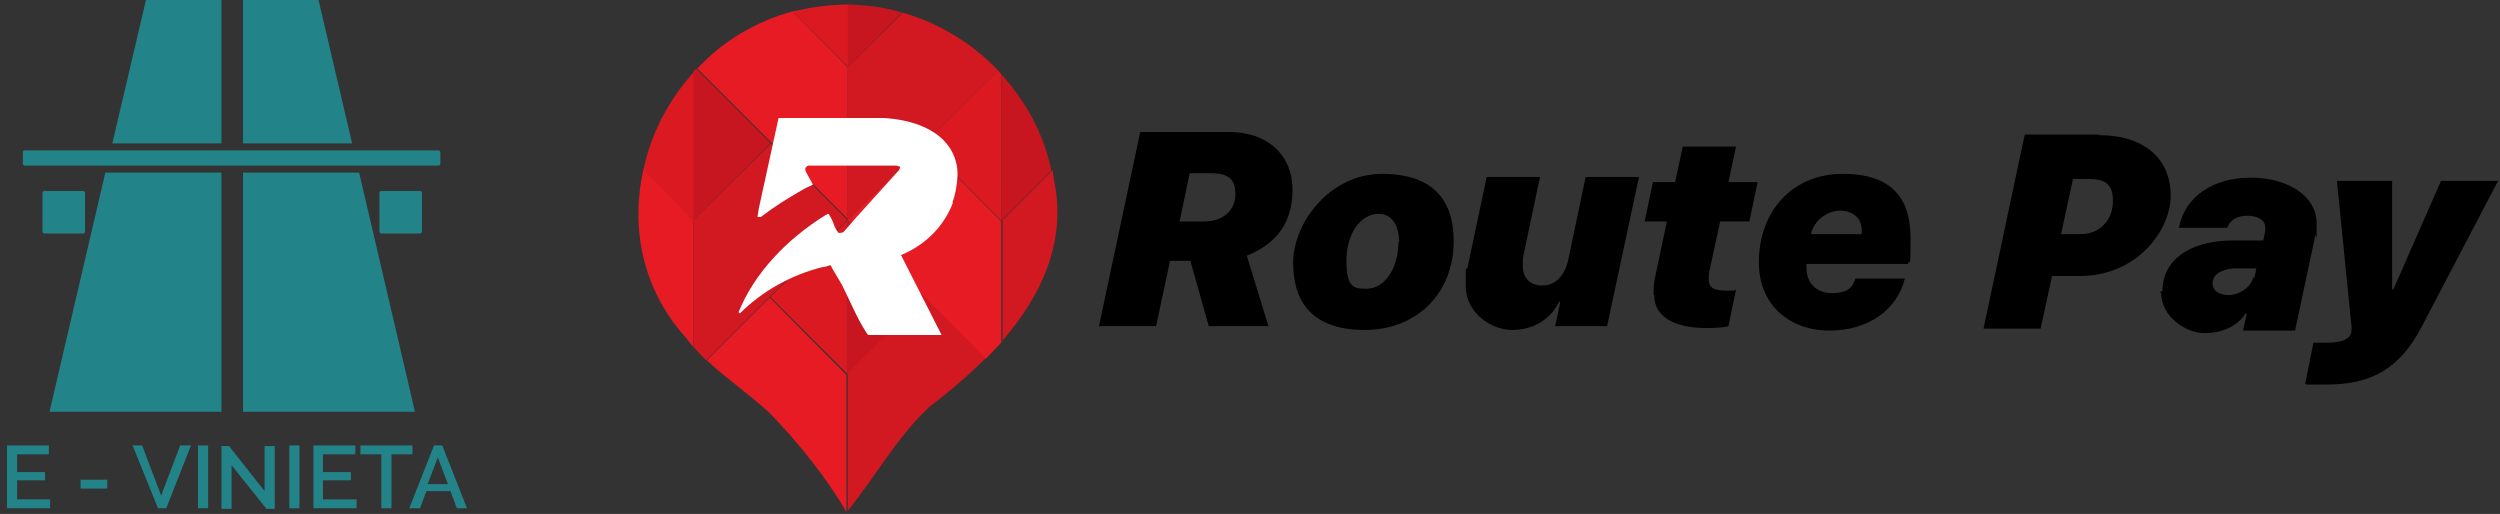 <?xml version="1.0" encoding="UTF-8"?>
<svg id="Layer_1" xmlns="http://www.w3.org/2000/svg" version="1.1" viewBox="0 0 394 81">
  <rect x="0" y="0" width="394" height="81" fill="#333333" stroke="none"/>
  <!-- Generator: Adobe Illustrator 29.8.1, SVG Export Plug-In . SVG Version: 2.1.1 Build 2)  -->
  <defs>
    <style>
      .st0 {
        fill: #db1921;
      }

      .st1 {
        fill: #e71b23;
      }

      .st2 {
        fill: #d21821;
      }

      .st3 {
        fill: #c71620;
      }

      .st4 {
        fill: #fff;
      }

      .st5 {
        fill: #228389;
      }
    </style>
  </defs>
  <g>
    <g>
      <rect class="st5" x="6.7" y="30.1" width="6.7" height="6.7" rx=".3" ry=".3"/>
      <polygon class="st5" points="34.9 0 23 0 17.7 22.6 34.9 22.6 34.9 0"/>
      <polygon class="st5" points="7.8 64.9 34.9 64.9 34.9 27.2 16.6 27.2 7.8 64.9"/>
      <rect class="st5" x="3.6" y="23.7" width="65.8" height="2.4" rx=".3" ry=".3"/>
      <rect class="st5" x="59.8" y="30.1" width="6.7" height="6.7" rx=".3" ry=".3"/>
      <polygon class="st5" points="38.3 0 50.2 0 55.5 22.6 38.3 22.6 38.3 0"/>
      <polygon class="st5" points="65.4 64.9 38.3 64.9 38.3 27.2 56.6 27.2 65.4 64.9"/>
    </g>
    <g>
      <path class="st5" d="M7.9,78.7v1.4H1.1v-9.9h6.6v1.4H2.7v2.8h4.4v1.3H2.7v3s5.2,0,5.2,0Z"/>
      <path class="st5" d="M12.7,77v-1.4h4.2v1.4h-4.2Z"/>
      <path class="st5" d="M22.4,70.2l3,7.9,3-7.9h1.7l-3.9,9.9h-1.3l-4-9.9h1.7-.2Z"/>
      <path class="st5" d="M31.2,80.1v-9.9h1.6v9.9s-1.6,0-1.6,0Z"/>
      <path class="st5" d="M36.5,73.2v7h-1.6v-9.9h1.2l5.6,7.1v-7.1h1.6v9.9h-1.3l-5.6-7h0Z"/>
      <path class="st5" d="M45.6,80.1v-9.9h1.6v9.9h-1.6Z"/>
      <path class="st5" d="M56.2,78.7v1.4h-6.8v-9.9h6.6v1.4h-5.1v2.8h4.4v1.3h-4.4v3h5.3Z"/>
      <path class="st5" d="M65,71.6h-3.3v8.5h-1.6v-8.5h-3.3v-1.4h8.2v1.4Z"/>
      <path class="st5" d="M68.3,70.2h1.4l3.9,9.9h-1.6l-1-2.7h-3.8l-1,2.7h-1.7l3.9-9.9h-.1ZM70.6,76.3l-1.6-4.2-1.6,4.2h3.2Z"/>
    </g>
  </g>
  <g>
    <path d="M193.6,20.8c6.5,0,10.1,3.9,10.1,9.1s-2.5,8.5-7.2,10.4l3.4,11.1h-9.4l-2.9-10.3h-3.2l-2.2,10.3h-9l6.5-30.6h13.8-.2ZM189.8,34.9c3,0,4.9-1.8,4.9-4.3s-1.3-3.3-3.8-3.3h-3.4l-1.6,7.6h4,0Z"/>
    <path d="M229.1,38c0,8.2-5.8,14-14,14s-11.3-4.3-11.3-10.6,5.8-14,14-14,11.3,4.3,11.3,10.6ZM220.5,38.1c0-2.6-1.2-4.4-3.2-4.4-2.9,0-5.1,3.1-5.1,7.4s1.2,4.4,3.2,4.4c2.8,0,5-3.2,5-7.4h0Z"/>
    <path d="M253.3,51.4h-8.2l.8-3.8h-.2c-1.4,2.8-4.1,4.4-7.4,4.4s-7.3-2.7-7.3-6.9,0-2.1.3-3l3-14.2h8.4l-2.7,12.8c0,.4,0,.8,0,1.2,0,2,1.2,3.1,3.1,3.1s3.4-1.4,4-3.8l2.8-13.3h8.4l-5,23.4h0Z"/>
    <path d="M260.6,46.5c0-.6,0-1.6.2-2.6l1.9-9h-3.5l1.3-6.2h3.5l1.2-5.6h8.4l-1.2,5.6h4.6l-1.3,6.2h-4.6l-1.8,8.3c0,.2,0,.7,0,.9,0,1.2.8,1.7,2.7,1.7s1.3,0,1.6-.2l-1.2,5.8c-.6.2-2.1.3-3.4.3-5.2,0-8.3-1.8-8.3-5.2h0Z"/>
    <path d="M277.2,41.3c0-8,5.3-13.9,13.2-13.9s10.7,4,10.7,10.1-.2,2.8-.4,4.1h-16v.7c0,2.2,1.5,3.9,4,3.9s3.3-.9,3.7-2.3h7.8c-1.2,4.9-5.7,8.2-11.9,8.2s-11.1-4-11.1-10.7v-.2ZM293.4,36.9v-.7c0-1.8-1.4-3-3.4-3s-4.1,1.5-4.6,3.7h8Z"/>
    <g>
      <path d="M330.8,21.3c7.2,0,11.3,3.8,11.3,9.5s-5.5,12.7-14.3,12.7h-4.4l-1.8,8.3h-9l6.5-30.6h11.6ZM324.9,36.9h3c3.1,0,5.1-2.3,5.1-5.2s-1.4-3.5-4-3.5h-2.3l-1.9,8.8h0Z"/>
      <path d="M340.8,45.9c0-4.8,4.1-7.9,10.8-8h5.1c0,0,.3-1.5.3-1.5,0-.4,0-.5,0-.6,0-1.1-1.2-1.8-2.8-1.8s-2.7.6-3.2,1.9h-7.6c.9-4.9,5.4-7.9,11.3-7.9s10.4,2.9,10.4,7.2,0,1.4-.2,1.9l-3.2,15h-8.2l.6-2.7h-.2c-1.2,1.9-3.5,3.1-6.5,3.1s-6.8-2.7-6.8-6.3l-.2-.2ZM355.3,43.8l.3-1.5h-3.7c-1.9.2-3.2,1-3.2,2.3s1.1,1.9,2.6,1.9,3.5-1.2,3.8-2.8h0Z"/>
      <path d="M363.3,60.5l1.3-6.5h2.3c2.4,0,3.7-.7,3.7-2s0-.4,0-.5l-2.3-23h8.7v17.1h.2l7.5-17.1h9l-12.1,23.1c-3.4,6.4-7.7,9-14.9,9h-3.2Z"/>
    </g>
  </g>
  <g>
    <g>
      <path class="st0" d="M133.7.7c-1.9,0-3.8.2-5.8.5h0c-1,.2-2,.4-3,.6l8.8,8.8V.7h0Z"/>
      <path class="st3" d="M142.2,2c-2.8-.9-5.7-1.2-8.6-1.3v9.9l8.6-8.6Z"/>
      <path class="st1" d="M133.6,34.7h0V10.6l-8.7-8.8c-5.9,1.6-11.1,4.8-15,9l11.8,11.8,12.1,12.1h0Z"/>
      <path class="st2" d="M133.6,34.7l12.1-12.1,11.6-11.5c-4.1-4.3-9.4-7.5-15-9.1l-8.7,8.6v24.2h0Z"/>
      <path class="st0" d="M157.8,34.8V11.7c-.2-.2-.3-.4-.5-.6l-11.6,11.5,12.1,12.2h0Z"/>
      <path class="st3" d="M157.8,34.8l7.9-7.9c-1.2-5.8-4-10.9-7.9-15.2v23.1h0Z"/>
      <path class="st1" d="M145.7,22.6l-12.1,12.1h0l12.1,12.2,9.6,9.7c.9-.9,1.6-1.7,2.5-2.6v-19.1l-12.1-12.2Z"/>
      <path class="st2" d="M157.8,53.9c6.2-7.1,10.4-15.7,8.3-25.6h0c0-.5-.2-.9-.2-1.5l-7.9,7.9v19.1h0Z"/>
      <path class="st0" d="M109.4,11.3c-4,4.4-6.8,9.7-8,15.5l8,8V11.3Z"/>
      <path class="st3" d="M121.5,22.6l-11.8-11.8-.4.4v23.5l12.1-12.1h0Z"/>
      <path class="st1" d="M101.4,26.7c-2,9-.3,18.6,6.5,26.3.5.5.9,1.2,1.4,1.7v-20s-7.9-8-7.9-8Z"/>
      <path class="st2" d="M133.6,34.7h0l-12.1-12.1-12.2,12.1v20c.6.7,1.3,1.4,2,2.1l10-10,12.2-12.1h0Z"/>
      <polygon class="st0" points="133.6 34.7 121.4 46.8 133.6 59 133.6 34.7"/>
      <polygon class="st3" points="133.6 34.7 133.6 59 145.8 46.9 133.7 34.8 133.6 34.7"/>
      <path class="st1" d="M121.4,46.8l-10,10c3.1,2.9,6.8,5.4,9.9,8.3,4.3,4.4,9,10.2,12.1,15.6h0v-21.6l-12.1-12.2h0Z"/>
      <path class="st2" d="M133.6,59v21.5c4.4-5.4,7.8-11.7,12.9-16.4,3-2.3,6-4.8,8.8-7.6l-9.6-9.7-12.2,12.1h0Z"/>
    </g>
    <path class="st4" d="M150.1,31.9c.5-1.3.7-2.7.8-4.1,0-.8,0-1.5-.2-2.1-1.1-4.7-6.1-6.8-11.4-7.1h-16.6l-1.2,5.5-1.9,8.7-.2,1.2s0,.2,0,.2h.5c2.1-1.6,4.3-3,6.6-4.3.5-.3,1-.5,1.6-.8,0-.2-1.2-2-1.2-2.4,0-.3.2-.5.5-.6h13.9l.6.2-.2.5-6.7,7.4-2,2.3c-.2.2-.5.2-.7.2s-.2,0-.3-.2c-.2-.2-.3-.5-.5-.9-.2-.6-.5-1.3-.8-1.7,0,0,0-.2-.2-.2-.2,0-.2.2-.4.2-6.1,3.8-11.2,9.1-13.7,15.3l.2.2c3.6-3.6,8.2-6.1,13-7.3.4,0,.9-.2,1.2-.3.2,0,.2.2.3.4.5.9,1.1,1.8,1.6,2.7,1.2,2.4,2.3,5.1,3.7,7.3.2.2.2.5.5.6h11.5l-6.4-12.6c4.1-1.7,6.9-4.8,8.2-8.3h0Z"/>
  </g>
</svg>